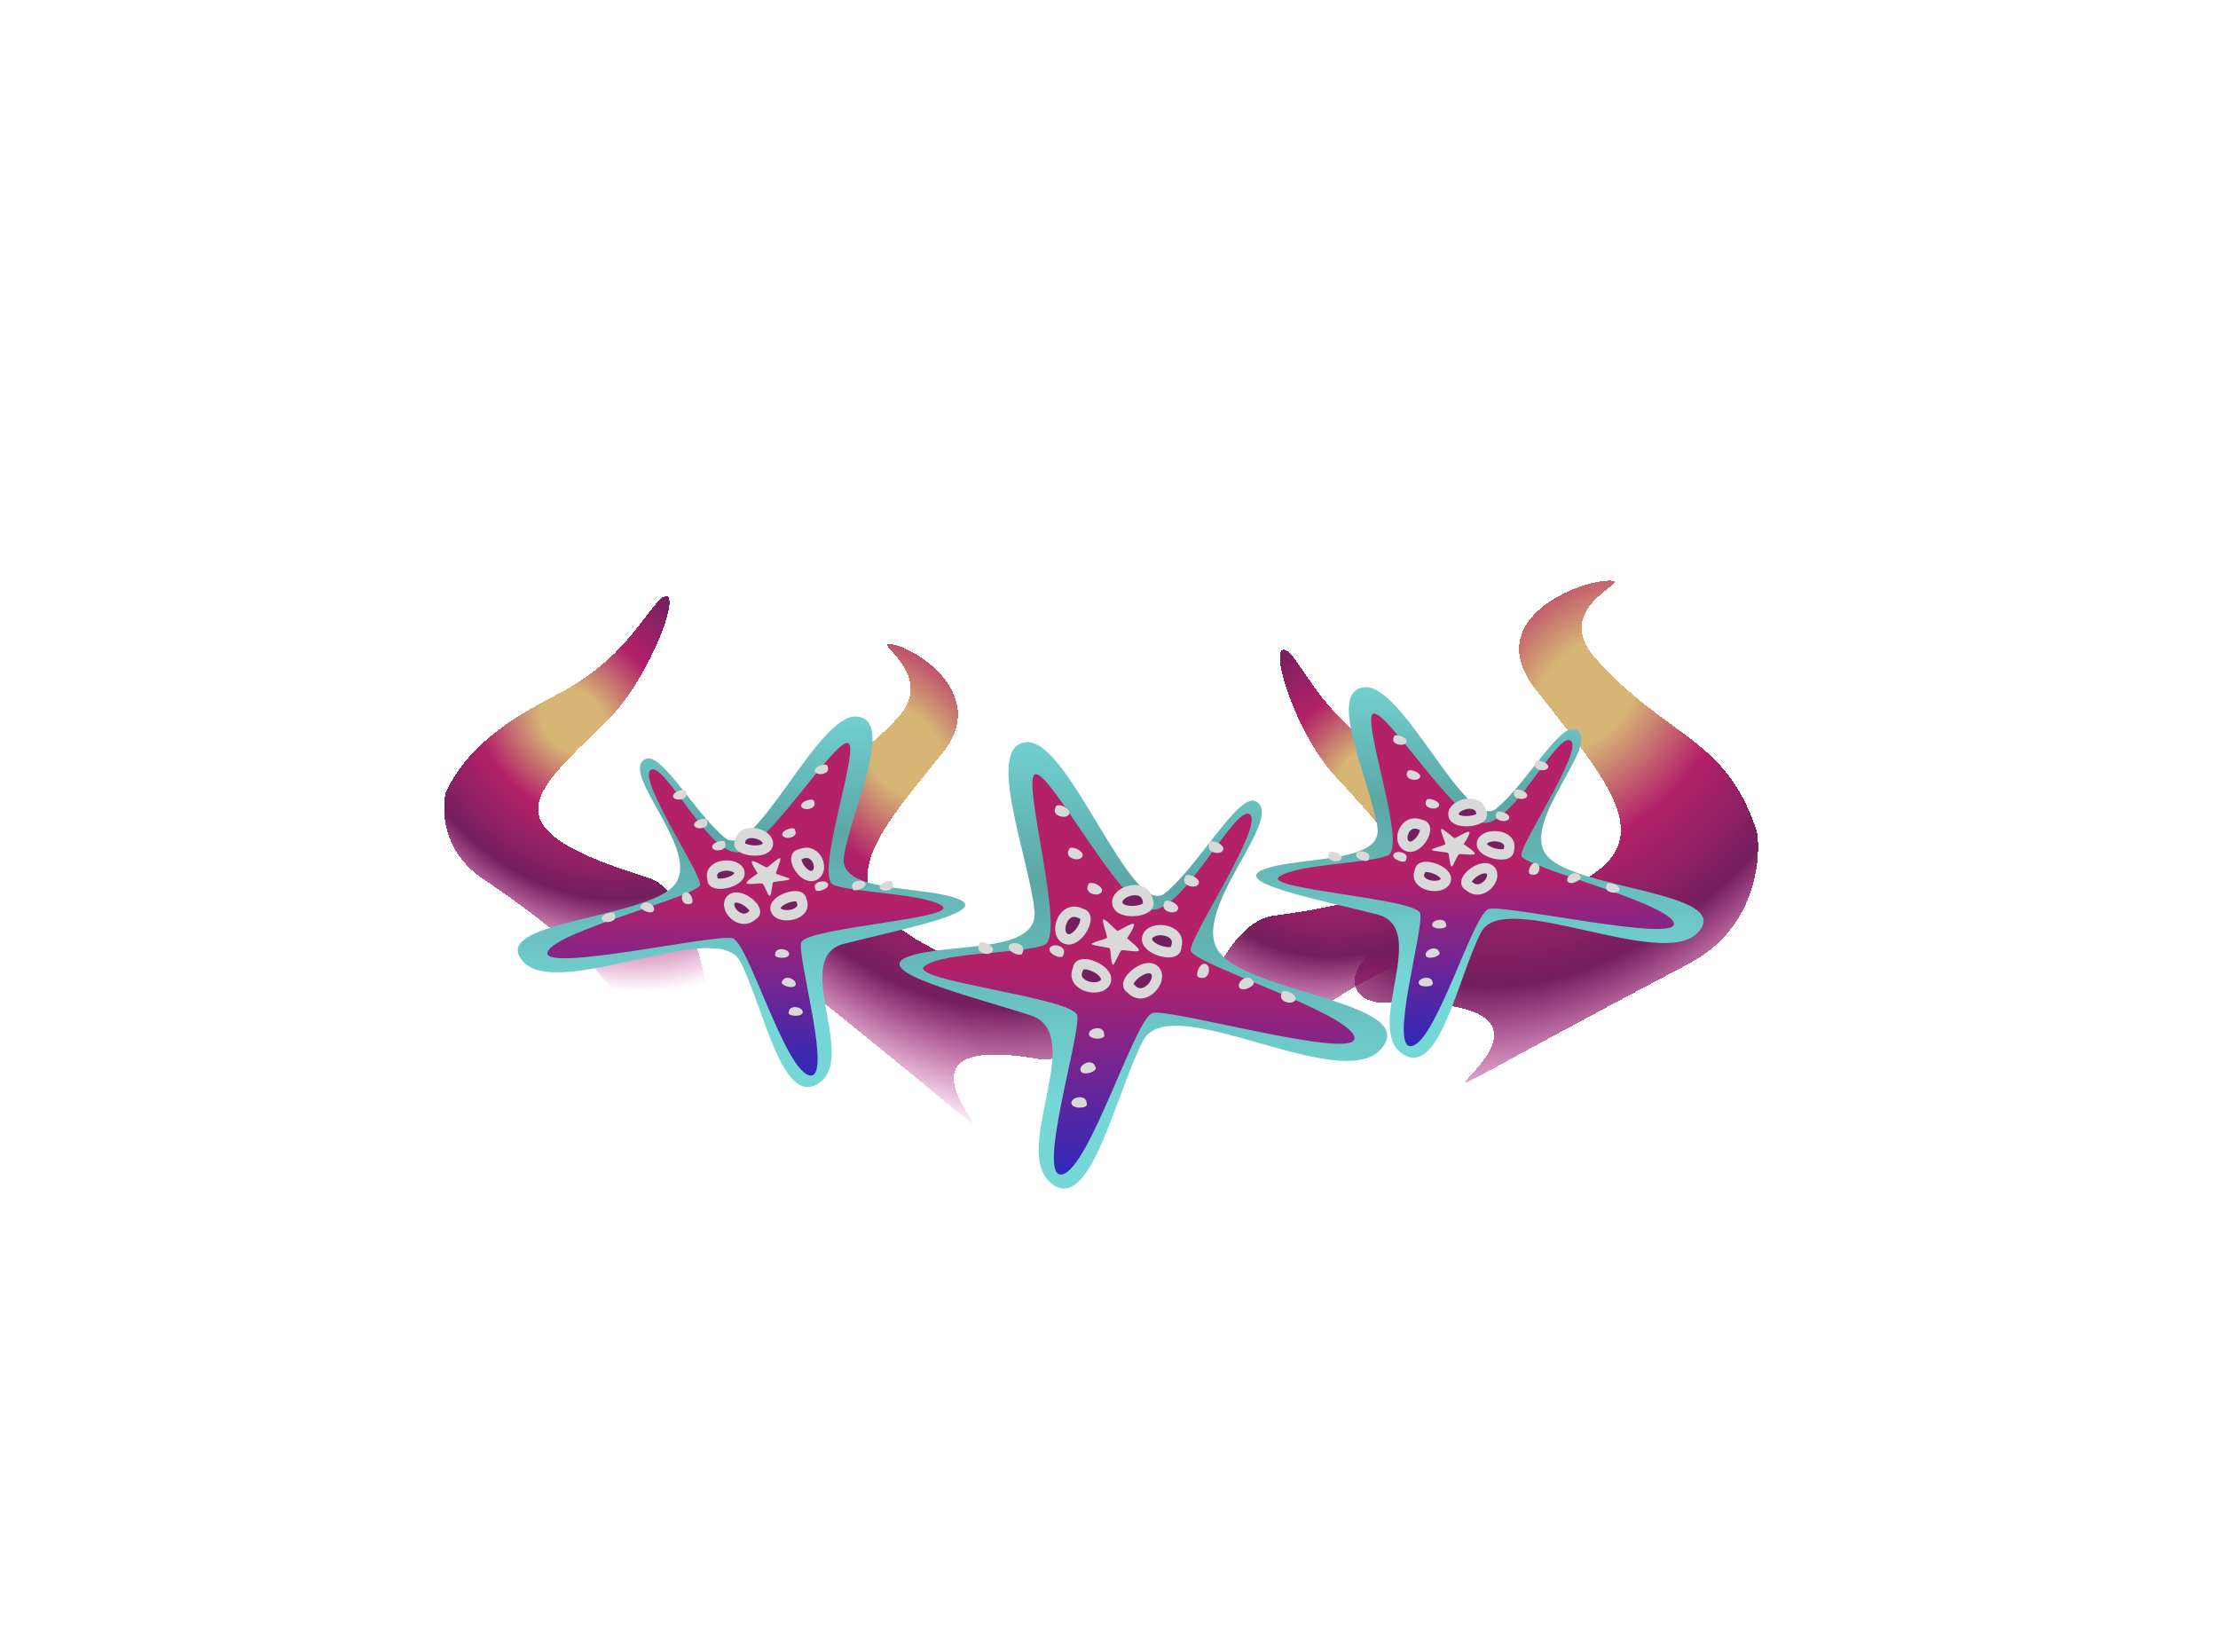 <svg width="431" height="321" viewBox="0 0 431 321" fill="none" xmlns="http://www.w3.org/2000/svg">
<g clip-path="url(#clip0_1828_97)">
<g filter="url(#filter0_d_1828_97)">
<path d="M298.371 129.92C287.085 115.525 309.098 107.964 313.601 108.902C315.778 109.355 301.624 114.495 310.007 123.887C324.057 139.629 335.422 139.182 341.357 157.5C341.956 159.351 342.994 175.479 328.141 183.289C237.371 231.018 326.597 189.514 269.815 190.896C258.676 191.167 261.445 178.695 279.927 175.209C329.074 165.94 317.875 154.796 298.371 129.92Z" fill="url(#paint0_radial_1828_97)" shape-rendering="crispEdges"/>
</g>
<g filter="url(#filter1_d_1828_97)">
<path d="M183.177 142.282C192.837 130.263 176.17 120.818 172.609 121.178C170.888 121.352 181.587 127.682 174.492 135.409C162.599 148.36 153.783 146.674 148.048 162.913C147.468 164.553 145.676 179.32 156.757 188.193C224.472 242.419 157.579 194.111 201.676 201.754C210.327 203.254 208.933 191.434 194.765 186.144C157.089 172.078 166.484 163.051 183.177 142.282Z" fill="url(#paint1_radial_1828_97)" shape-rendering="crispEdges"/>
</g>
<g filter="url(#filter2_d_1828_97)">
<path d="M117.809 136.251C126.415 127.91 133.566 108.437 128.329 112.354C124.136 116.969 120.735 123.93 109.929 130.028C104.364 133.168 92.192 138.416 86.747 149.665C86.197 150.802 84.683 160.577 93.722 166.682C148.96 203.993 100.052 200.008 134.495 206.739C141.728 208.152 137.771 170.174 125.991 166.556C94.665 156.936 102.937 150.665 117.809 136.251Z" fill="url(#paint2_radial_1828_97)" shape-rendering="crispEdges"/>
</g>
<g filter="url(#filter3_d_1828_97)">
<path d="M259.383 146.758C251.099 137.719 245.524 118.479 250.685 122.895C254.664 127.814 257.555 134.814 268.413 142.071C274.005 145.808 286.405 152.468 291.023 163.771C291.489 164.913 292.081 174.273 281.829 178.683C219.185 205.634 271.621 208.94 234.284 210.282C226.444 210.563 234.613 175.613 247.52 173.924C281.843 169.433 273.698 162.377 259.383 146.758Z" fill="url(#paint3_radial_1828_97)" shape-rendering="crispEdges"/>
</g>
<g filter="url(#filter4_d_1828_97)">
<path d="M201.012 172.912C201.944 181.536 184.339 179.029 176.522 181.871C168.706 184.714 189.082 189.662 200.229 193.287C211.375 196.913 196.441 219.292 204.165 225.837C211.888 232.382 216.807 208.278 222.162 198.163C227.516 188.048 260.552 208.845 268.369 199.837C276.187 190.829 243.036 189.058 236.942 181.058C230.848 173.058 250.032 154.88 244.028 151.702C240.722 149.951 232.947 164.19 226.422 169.538C219.896 174.885 207.9 139.79 199.559 140.214C191.219 140.639 199.846 162.131 201.012 172.912Z" fill="url(#paint4_linear_1828_97)"/>
</g>
<g filter="url(#filter5_d_1828_97)">
<path d="M209.321 193.306C208.533 189.801 175.772 186.48 179.703 183.691C183.634 180.902 198.482 181.357 202.92 179.644C207.358 177.93 198.249 146.812 201.229 146.441C204.21 146.07 216.987 170.803 223.183 172.668C229.379 174.533 239.882 152.225 242.841 154.23C245.8 156.236 231.107 178.047 231.37 180.675C231.633 183.303 262.007 192.645 263.192 197.525C264.378 202.405 227.395 191.846 223.976 192.842C220.557 193.838 211.81 222.797 206.482 224.184C201.155 225.572 210.11 196.81 209.321 193.306Z" fill="url(#paint5_linear_1828_97)"/>
</g>
<path d="M190.235 183.554C189.414 185.25 192.411 185.934 192.908 184.802C193.405 183.669 190.279 182.406 190.235 183.554Z" fill="#D9D9D9"/>
<path d="M206.623 185.523C207.48 183.843 204.499 183.102 203.977 184.224C203.456 185.346 206.554 186.67 206.623 185.523Z" fill="#D9D9D9"/>
<path d="M198.701 185.081C199.558 183.402 196.577 182.66 196.056 183.782C195.534 184.905 198.632 186.229 198.701 185.081Z" fill="#D9D9D9"/>
<path d="M211.43 172.011C210.609 173.707 213.606 174.391 214.103 173.259C214.6 172.126 211.474 170.863 211.43 172.011Z" fill="#D9D9D9"/>
<path d="M207.661 165.172C206.84 166.867 209.837 167.551 210.334 166.419C210.831 165.286 207.705 164.023 207.661 165.172Z" fill="#D9D9D9"/>
<path d="M226.223 175.472C225.402 177.168 228.399 177.852 228.896 176.72C229.393 175.587 226.267 174.324 226.223 175.472Z" fill="#D9D9D9"/>
<path d="M230.258 170.469C229.438 172.165 232.434 172.849 232.931 171.717C233.428 170.584 230.303 169.321 230.258 170.469Z" fill="#D9D9D9"/>
<path d="M234.993 163.938C234.172 165.634 237.169 166.318 237.666 165.185C238.163 164.053 235.037 162.789 234.993 163.938Z" fill="#D9D9D9"/>
<path d="M233.173 189.95C235.023 190.579 235.466 187.679 234.236 187.307C233.005 186.936 231.967 190.009 233.173 189.95Z" fill="#D9D9D9"/>
<path d="M243.477 190.618C242.549 188.97 240.173 190.833 240.824 191.894C241.474 192.955 244.414 191.345 243.477 190.618Z" fill="#D9D9D9"/>
<path d="M249.059 193.03C248.238 194.726 251.235 195.409 251.732 194.277C252.229 193.145 249.103 191.881 249.059 193.03Z" fill="#D9D9D9"/>
<path d="M214.566 200.996C214.561 199.128 211.542 199.706 211.592 200.933C211.641 202.16 215.034 202.057 214.566 200.996Z" fill="#D9D9D9"/>
<path d="M219.759 192.111C222.298 194.964 226.124 190.375 224.385 188.558C222.647 186.741 217.608 191.061 219.759 192.111Z" fill="#741F5E" stroke="#D9D9D9" stroke-width="2"/>
<path d="M210.079 177.531C206.659 175.691 204.745 181.261 207.037 182.392C209.329 183.524 212.478 177.806 210.079 177.531Z" fill="#741F5E" stroke="#D9D9D9" stroke-width="2"/>
<path d="M223.054 175.128C222.675 171.409 216.779 173.099 217.12 175.533C217.46 177.968 224.193 177.157 223.054 175.128Z" fill="#741F5E" stroke="#D9D9D9" stroke-width="2"/>
<path d="M209.486 188.262C207.844 191.654 213.837 193.021 214.831 190.756C215.825 188.492 209.574 185.965 209.486 188.262Z" fill="#741F5E" stroke="#D9D9D9" stroke-width="2"/>
<path d="M228.566 183.978C229.75 180.417 223.625 179.772 222.936 182.137C222.247 184.502 228.779 186.268 228.566 183.978Z" fill="#741F5E" stroke="#D9D9D9" stroke-width="2"/>
<path d="M212.822 207.251C212.198 205.478 209.526 206.934 209.98 208.084C210.434 209.234 213.617 208.117 212.822 207.251Z" fill="#D9D9D9"/>
<path d="M211.164 214.391C211.142 212.523 208.128 213.126 208.189 214.353C208.25 215.579 211.642 215.447 211.164 214.391Z" fill="#D9D9D9"/>
<path d="M205.094 156.913C204.274 158.609 207.27 159.292 207.767 158.16C208.264 157.028 205.139 155.764 205.094 156.913Z" fill="#D9D9D9"/>
<path d="M215.112 182.205C215.007 182.506 212.059 183.089 212.184 183.441C212.309 183.794 215.445 184.043 215.652 184.319C215.859 184.595 215.878 187.416 216.265 187.458C216.652 187.5 217.511 184.814 217.953 184.671C218.396 184.529 220.556 185.034 221.224 184.79C221.892 184.545 219.003 182.346 219.003 182.346C219.003 182.346 220.522 180.108 220.351 179.6C220.179 179.092 217.428 180.903 217.139 180.881C216.85 180.858 214.816 178.509 214.402 178.633C213.988 178.757 215.216 181.904 215.112 182.205Z" fill="#D9D9D9"/>
<g filter="url(#filter6_d_1828_97)">
<path d="M267.662 156.714C268.816 163.867 252.667 162.31 245.636 164.912C238.605 167.515 257.367 171.02 267.662 173.702C277.958 176.385 265.118 195.469 272.393 200.685C279.669 205.902 283.311 185.683 287.841 177.1C292.371 168.516 323.236 184.836 330.052 177.1C336.868 169.364 306.565 168.889 300.725 162.412C294.885 155.935 311.748 140.221 306.16 137.756C303.082 136.398 296.489 148.488 290.724 153.138C284.959 157.787 272.785 128.928 265.192 129.533C257.598 130.138 266.221 147.773 267.662 156.714Z" fill="url(#paint6_linear_1828_97)"/>
</g>
<g filter="url(#filter7_d_1828_97)">
<path d="M275.958 173.443C275.116 170.549 245.114 168.772 248.602 166.332C252.091 163.891 265.651 163.822 269.64 162.261C273.628 160.701 264.228 135.066 266.934 134.667C269.64 134.268 282.163 154.476 287.88 155.842C293.598 157.208 302.397 138.316 305.167 139.897C307.937 141.478 295.298 160.081 295.63 162.261C295.961 164.442 323.997 171.304 325.249 175.331C326.502 179.358 292.395 171.683 289.311 172.615C286.227 173.547 279.262 197.923 274.451 199.239C269.64 200.555 276.801 176.338 275.958 173.443Z" fill="url(#paint7_linear_1828_97)"/>
</g>
<path d="M258.204 165.901C257.514 167.337 260.272 167.816 260.686 166.858C261.099 165.901 258.204 164.943 258.204 165.901Z" fill="#D9D9D9"/>
<path d="M273.224 167.045C273.947 165.621 271.201 165.093 270.765 166.043C270.328 166.993 273.201 168.002 273.224 167.045Z" fill="#D9D9D9"/>
<path d="M265.981 166.916C266.704 165.492 263.959 164.964 263.522 165.914C263.086 166.864 265.959 167.873 265.981 166.916Z" fill="#D9D9D9"/>
<path d="M277.137 155.65C276.448 157.086 279.206 157.565 279.619 156.607C280.033 155.65 277.137 154.692 277.137 155.65Z" fill="#D9D9D9"/>
<path d="M273.458 150.069C272.768 151.505 275.526 151.984 275.94 151.026C276.353 150.069 273.458 149.111 273.458 150.069Z" fill="#D9D9D9"/>
<path d="M290.755 158.085C290.065 159.522 292.823 160.001 293.237 159.043C293.65 158.085 290.755 157.127 290.755 158.085Z" fill="#D9D9D9"/>
<path d="M294.259 153.797C293.569 155.234 296.327 155.713 296.74 154.755C297.154 153.797 294.259 152.839 294.259 153.797Z" fill="#D9D9D9"/>
<path d="M298.348 148.216C297.659 149.653 300.417 150.132 300.83 149.174C301.244 148.216 298.348 147.258 298.348 148.216Z" fill="#D9D9D9"/>
<path d="M297.597 169.93C299.307 170.398 299.61 167.97 298.474 167.698C297.339 167.425 296.499 170.015 297.597 169.93Z" fill="#D9D9D9"/>
<path d="M307.022 170.175C306.118 168.831 304.016 170.454 304.646 171.318C305.277 172.182 307.902 170.752 307.022 170.175Z" fill="#D9D9D9"/>
<path d="M312.196 172.014C311.507 173.451 314.264 173.929 314.678 172.972C315.092 172.014 312.196 171.056 312.196 172.014Z" fill="#D9D9D9"/>
<path d="M281.009 179.69C280.939 178.135 278.205 178.707 278.293 179.727C278.382 180.747 281.472 180.559 281.009 179.69Z" fill="#D9D9D9"/>
<path d="M285.437 172.134C287.853 174.433 291.182 170.496 289.533 169.036C287.884 167.575 283.438 171.324 285.437 172.134Z" fill="#741F5E" stroke="#D9D9D9" stroke-width="2"/>
<path d="M276.099 160.286C272.914 158.857 271.364 163.552 273.494 164.425C275.625 165.298 278.297 160.443 276.099 160.286Z" fill="#741F5E" stroke="#D9D9D9" stroke-width="2"/>
<path d="M287.846 157.891C287.37 154.806 282.051 156.391 282.447 158.408C282.843 160.424 288.957 159.546 287.846 157.891Z" fill="#741F5E" stroke="#D9D9D9" stroke-width="2"/>
<path d="M275.931 169.24C274.552 172.113 280.067 173.071 280.895 171.155C281.722 169.24 275.931 167.324 275.931 169.24Z" fill="#741F5E" stroke="#D9D9D9" stroke-width="2"/>
<path d="M293.187 165.096C294.142 162.096 288.533 161.743 287.987 163.733C287.441 165.724 293.462 166.997 293.187 165.096Z" fill="#741F5E" stroke="#D9D9D9" stroke-width="2"/>
<path d="M279.638 184.947C279.006 183.491 276.62 184.783 277.075 185.727C277.529 186.671 280.394 185.645 279.638 184.947Z" fill="#D9D9D9"/>
<path d="M278.377 190.943C278.291 189.388 275.563 189.982 275.662 191.001C275.76 192.021 278.849 191.809 278.377 190.943Z" fill="#D9D9D9"/>
<path d="M270.825 143.27C270.136 144.707 272.893 145.185 273.307 144.228C273.721 143.27 270.825 142.312 270.825 143.27Z" fill="#D9D9D9"/>
<path d="M280.85 164.026C280.766 164.28 278.097 164.854 278.223 165.144C278.349 165.434 281.219 165.547 281.417 165.771C281.616 165.994 281.732 168.342 282.087 168.365C282.441 168.389 283.13 166.126 283.529 165.994C283.928 165.862 285.916 166.218 286.517 165.994C287.118 165.771 284.405 164.026 284.405 164.026C284.405 164.026 285.712 162.117 285.538 161.699C285.364 161.281 282.918 162.873 282.653 162.863C282.389 162.852 280.451 160.958 280.078 161.073C279.705 161.189 280.935 163.772 280.85 164.026Z" fill="#D9D9D9"/>
<g filter="url(#filter8_d_1828_97)">
<path d="M163.99 162.412C162.837 169.565 178.985 168.008 186.016 170.611C193.047 173.213 174.285 176.718 163.99 179.4C153.695 182.083 166.534 201.167 159.259 206.384C151.984 211.6 148.341 191.382 143.811 182.798C139.281 174.215 108.416 190.534 101.6 182.798C94.784 175.062 125.088 174.587 130.927 168.11C136.767 161.633 119.904 145.919 125.492 143.454C128.57 142.096 135.163 154.186 140.928 158.836C146.694 163.485 158.867 134.626 166.461 135.231C174.054 135.836 165.431 153.471 163.99 162.412Z" fill="url(#paint8_linear_1828_97)"/>
</g>
<g filter="url(#filter9_d_1828_97)">
<path d="M155.694 179.142C156.536 176.247 186.538 174.471 183.05 172.03C179.561 169.589 166.001 169.52 162.013 167.96C158.024 166.399 167.424 140.764 164.718 140.365C162.013 139.966 149.49 160.174 143.772 161.54C138.055 162.906 129.255 144.015 126.485 145.595C123.716 147.176 136.355 165.779 136.023 167.96C135.691 170.14 107.655 177.002 106.403 181.029C105.15 185.057 139.257 177.381 142.341 178.313C145.425 179.246 152.39 203.622 157.202 204.937C162.013 206.253 154.852 182.036 155.694 179.142Z" fill="url(#paint9_linear_1828_97)"/>
</g>
<path d="M173.449 171.599C174.138 173.036 171.38 173.514 170.967 172.557C170.553 171.599 173.449 170.641 173.449 171.599Z" fill="#D9D9D9"/>
<path d="M158.429 172.743C157.706 171.319 160.452 170.791 160.888 171.741C161.324 172.692 158.451 173.701 158.429 172.743Z" fill="#D9D9D9"/>
<path d="M165.671 172.614C164.948 171.19 167.694 170.662 168.13 171.612C168.566 172.563 165.694 173.572 165.671 172.614Z" fill="#D9D9D9"/>
<path d="M154.515 161.349C155.204 162.786 152.447 163.264 152.033 162.307C151.619 161.349 154.515 160.391 154.515 161.349Z" fill="#D9D9D9"/>
<path d="M158.195 155.767C158.884 157.204 156.126 157.682 155.713 156.725C155.299 155.767 158.195 154.809 158.195 155.767Z" fill="#D9D9D9"/>
<path d="M140.898 163.783C141.587 165.22 138.829 165.699 138.416 164.741C138.002 163.783 140.898 162.826 140.898 163.783Z" fill="#D9D9D9"/>
<path d="M137.394 159.495C138.083 160.932 135.326 161.411 134.912 160.453C134.498 159.495 137.394 158.538 137.394 159.495Z" fill="#D9D9D9"/>
<path d="M133.304 153.914C133.993 155.351 131.236 155.83 130.822 154.872C130.408 153.914 133.304 152.957 133.304 153.914Z" fill="#D9D9D9"/>
<path d="M134.055 175.628C132.346 176.096 132.043 173.668 133.178 173.396C134.313 173.123 135.153 175.714 134.055 175.628Z" fill="#D9D9D9"/>
<path d="M124.63 175.873C125.535 174.53 127.637 176.152 127.006 177.016C126.375 177.88 123.75 176.451 124.63 175.873Z" fill="#D9D9D9"/>
<path d="M119.456 177.713C120.146 179.15 117.388 179.629 116.974 178.671C116.561 177.713 119.456 176.755 119.456 177.713Z" fill="#D9D9D9"/>
<path d="M150.643 185.388C150.713 183.833 153.447 184.405 153.359 185.425C153.271 186.445 150.18 186.257 150.643 185.388Z" fill="#D9D9D9"/>
<path d="M146.216 177.832C143.799 180.131 140.47 176.195 142.119 174.734C143.769 173.274 148.215 177.023 146.216 177.832Z" fill="#741F5E" stroke="#D9D9D9" stroke-width="2"/>
<path d="M155.554 165.984C158.738 164.555 160.289 169.251 158.158 170.123C156.028 170.996 153.355 166.141 155.554 165.984Z" fill="#741F5E" stroke="#D9D9D9" stroke-width="2"/>
<path d="M143.807 163.591C144.282 160.505 149.602 162.09 149.206 164.107C148.809 166.124 142.696 165.245 143.807 163.591Z" fill="#741F5E" stroke="#D9D9D9" stroke-width="2"/>
<path d="M155.721 174.938C157.1 177.811 151.585 178.769 150.758 176.853C149.93 174.938 155.721 173.022 155.721 174.938Z" fill="#741F5E" stroke="#D9D9D9" stroke-width="2"/>
<path d="M138.465 170.794C137.51 167.794 143.12 167.441 143.665 169.432C144.211 171.422 138.19 172.695 138.465 170.794Z" fill="#741F5E" stroke="#D9D9D9" stroke-width="2"/>
<path d="M152.014 190.647C152.646 189.19 155.032 190.482 154.578 191.426C154.123 192.37 151.259 191.344 152.014 190.647Z" fill="#D9D9D9"/>
<path d="M153.276 196.641C153.362 195.087 156.089 195.68 155.991 196.7C155.892 197.719 152.803 197.507 153.276 196.641Z" fill="#D9D9D9"/>
<path d="M160.827 148.968C161.517 150.405 158.759 150.884 158.345 149.926C157.932 148.968 160.827 148.01 160.827 148.968Z" fill="#D9D9D9"/>
<path d="M150.802 169.725C150.887 169.979 153.556 170.553 153.429 170.843C153.303 171.132 150.434 171.245 150.235 171.469C150.037 171.693 149.92 174.04 149.566 174.064C149.211 174.087 148.522 171.825 148.123 171.693C147.724 171.56 145.736 171.916 145.135 171.693C144.535 171.469 147.247 169.725 147.247 169.725C147.247 169.725 145.94 167.816 146.114 167.398C146.288 166.98 148.735 168.571 148.999 168.561C149.263 168.551 151.201 166.656 151.575 166.772C151.948 166.887 150.717 169.471 150.802 169.725Z" fill="#D9D9D9"/>
</g>
<defs>
<filter id="filter0_d_1828_97" x="193.734" y="43.324" width="217.406" height="236.489" filterUnits="userSpaceOnUse" color-interpolation-filters="sRGB">
<feFlood flood-opacity="0" result="BackgroundImageFix"/>
<feColorMatrix in="SourceAlpha" type="matrix" values="0 0 0 0 0 0 0 0 0 0 0 0 0 0 0 0 0 0 127 0" result="hardAlpha"/>
<feOffset dy="4"/>
<feGaussianBlur stdDeviation="34.75"/>
<feComposite in2="hardAlpha" operator="out"/>
<feColorMatrix type="matrix" values="0 0 0 0 0.588 0 0 0 0 0.623 0 0 0 0 0.94 0 0 0 1 0"/>
<feBlend mode="normal" in2="BackgroundImageFix" result="effect1_dropShadow_1828_97"/>
<feBlend mode="normal" in="SourceGraphic" in2="effect1_dropShadow_1828_97" result="shape"/>
</filter>
<filter id="filter1_d_1828_97" x="78.078" y="55.668" width="198.484" height="232.133" filterUnits="userSpaceOnUse" color-interpolation-filters="sRGB">
<feFlood flood-opacity="0" result="BackgroundImageFix"/>
<feColorMatrix in="SourceAlpha" type="matrix" values="0 0 0 0 0 0 0 0 0 0 0 0 0 0 0 0 0 0 127 0" result="hardAlpha"/>
<feOffset dy="4"/>
<feGaussianBlur stdDeviation="34.75"/>
<feComposite in2="hardAlpha" operator="out"/>
<feColorMatrix type="matrix" values="0 0 0 0 0.588 0 0 0 0 0.623 0 0 0 0 0.94 0 0 0 1 0"/>
<feBlend mode="normal" in2="BackgroundImageFix" result="effect1_dropShadow_1828_97"/>
<feBlend mode="normal" in="SourceGraphic" in2="effect1_dropShadow_1828_97" result="shape"/>
</filter>
<filter id="filter2_d_1828_97" x="16.801" y="46.34" width="190.824" height="233.938" filterUnits="userSpaceOnUse" color-interpolation-filters="sRGB">
<feFlood flood-opacity="0" result="BackgroundImageFix"/>
<feColorMatrix in="SourceAlpha" type="matrix" values="0 0 0 0 0 0 0 0 0 0 0 0 0 0 0 0 0 0 127 0" result="hardAlpha"/>
<feOffset dy="4"/>
<feGaussianBlur stdDeviation="34.75"/>
<feComposite in2="hardAlpha" operator="out"/>
<feColorMatrix type="matrix" values="0 0 0 0 0.588 0 0 0 0 0.623 0 0 0 0 0.94 0 0 0 1 0"/>
<feBlend mode="normal" in2="BackgroundImageFix" result="effect1_dropShadow_1828_97"/>
<feBlend mode="normal" in="SourceGraphic" in2="effect1_dropShadow_1828_97" result="shape"/>
</filter>
<filter id="filter3_d_1828_97" x="161.711" y="56.746" width="199.02" height="227.037" filterUnits="userSpaceOnUse" color-interpolation-filters="sRGB">
<feFlood flood-opacity="0" result="BackgroundImageFix"/>
<feColorMatrix in="SourceAlpha" type="matrix" values="0 0 0 0 0 0 0 0 0 0 0 0 0 0 0 0 0 0 127 0" result="hardAlpha"/>
<feOffset dy="4"/>
<feGaussianBlur stdDeviation="34.75"/>
<feComposite in2="hardAlpha" operator="out"/>
<feColorMatrix type="matrix" values="0 0 0 0 0.588 0 0 0 0 0.623 0 0 0 0 0.94 0 0 0 1 0"/>
<feBlend mode="normal" in2="BackgroundImageFix" result="effect1_dropShadow_1828_97"/>
<feBlend mode="normal" in="SourceGraphic" in2="effect1_dropShadow_1828_97" result="shape"/>
</filter>
<filter id="filter4_d_1828_97" x="84.881" y="54.31" width="274.573" height="266.537" filterUnits="userSpaceOnUse" color-interpolation-filters="sRGB">
<feFlood flood-opacity="0" result="BackgroundImageFix"/>
<feColorMatrix in="SourceAlpha" type="matrix" values="0 0 0 0 0 0 0 0 0 0 0 0 0 0 0 0 0 0 127 0" result="hardAlpha"/>
<feOffset dy="4"/>
<feGaussianBlur stdDeviation="44.95"/>
<feComposite in2="hardAlpha" operator="out"/>
<feColorMatrix type="matrix" values="0 0 0 0 0.408 0 0 0 0 0.094 0 0 0 0 0.129 0 0 0 1 0"/>
<feBlend mode="normal" in2="BackgroundImageFix" result="effect1_dropShadow_1828_97"/>
<feBlend mode="normal" in="SourceGraphic" in2="effect1_dropShadow_1828_97" result="shape"/>
</filter>
<filter id="filter5_d_1828_97" x="76.575" y="47.636" width="289.444" height="283.396" filterUnits="userSpaceOnUse" color-interpolation-filters="sRGB">
<feFlood flood-opacity="0" result="BackgroundImageFix"/>
<feColorMatrix in="SourceAlpha" type="matrix" values="0 0 0 0 0 0 0 0 0 0 0 0 0 0 0 0 0 0 127 0" result="hardAlpha"/>
<feOffset dy="4"/>
<feGaussianBlur stdDeviation="51.4"/>
<feComposite in2="hardAlpha" operator="out"/>
<feColorMatrix type="matrix" values="0 0 0 0 0.847 0 0 0 0 0.71 0 0 0 0 0.459 0 0 0 1 0"/>
<feBlend mode="normal" in2="BackgroundImageFix" result="effect1_dropShadow_1828_97"/>
<feBlend mode="normal" in="SourceGraphic" in2="effect1_dropShadow_1828_97" result="shape"/>
</filter>
<filter id="filter6_d_1828_97" x="154.198" y="43.623" width="266.749" height="251.81" filterUnits="userSpaceOnUse" color-interpolation-filters="sRGB">
<feFlood flood-opacity="0" result="BackgroundImageFix"/>
<feColorMatrix in="SourceAlpha" type="matrix" values="0 0 0 0 0 0 0 0 0 0 0 0 0 0 0 0 0 0 127 0" result="hardAlpha"/>
<feOffset dy="4"/>
<feGaussianBlur stdDeviation="44.95"/>
<feComposite in2="hardAlpha" operator="out"/>
<feColorMatrix type="matrix" values="0 0 0 0 0.408 0 0 0 0 0.094 0 0 0 0 0.129 0 0 0 1 0"/>
<feBlend mode="normal" in2="BackgroundImageFix" result="effect1_dropShadow_1828_97"/>
<feBlend mode="normal" in="SourceGraphic" in2="effect1_dropShadow_1828_97" result="shape"/>
</filter>
<filter id="filter7_d_1828_97" x="145.52" y="35.861" width="282.561" height="270.23" filterUnits="userSpaceOnUse" color-interpolation-filters="sRGB">
<feFlood flood-opacity="0" result="BackgroundImageFix"/>
<feColorMatrix in="SourceAlpha" type="matrix" values="0 0 0 0 0 0 0 0 0 0 0 0 0 0 0 0 0 0 127 0" result="hardAlpha"/>
<feOffset dy="4"/>
<feGaussianBlur stdDeviation="51.4"/>
<feComposite in2="hardAlpha" operator="out"/>
<feColorMatrix type="matrix" values="0 0 0 0 0.847 0 0 0 0 0.71 0 0 0 0 0.459 0 0 0 1 0"/>
<feBlend mode="normal" in2="BackgroundImageFix" result="effect1_dropShadow_1828_97"/>
<feBlend mode="normal" in="SourceGraphic" in2="effect1_dropShadow_1828_97" result="shape"/>
</filter>
<filter id="filter8_d_1828_97" x="10.706" y="49.322" width="266.749" height="251.81" filterUnits="userSpaceOnUse" color-interpolation-filters="sRGB">
<feFlood flood-opacity="0" result="BackgroundImageFix"/>
<feColorMatrix in="SourceAlpha" type="matrix" values="0 0 0 0 0 0 0 0 0 0 0 0 0 0 0 0 0 0 127 0" result="hardAlpha"/>
<feOffset dy="4"/>
<feGaussianBlur stdDeviation="44.95"/>
<feComposite in2="hardAlpha" operator="out"/>
<feColorMatrix type="matrix" values="0 0 0 0 0.408 0 0 0 0 0.094 0 0 0 0 0.129 0 0 0 1 0"/>
<feBlend mode="normal" in2="BackgroundImageFix" result="effect1_dropShadow_1828_97"/>
<feBlend mode="normal" in="SourceGraphic" in2="effect1_dropShadow_1828_97" result="shape"/>
</filter>
<filter id="filter9_d_1828_97" x="3.571" y="41.559" width="282.561" height="270.23" filterUnits="userSpaceOnUse" color-interpolation-filters="sRGB">
<feFlood flood-opacity="0" result="BackgroundImageFix"/>
<feColorMatrix in="SourceAlpha" type="matrix" values="0 0 0 0 0 0 0 0 0 0 0 0 0 0 0 0 0 0 127 0" result="hardAlpha"/>
<feOffset dy="4"/>
<feGaussianBlur stdDeviation="51.4"/>
<feComposite in2="hardAlpha" operator="out"/>
<feColorMatrix type="matrix" values="0 0 0 0 0.847 0 0 0 0 0.71 0 0 0 0 0.459 0 0 0 1 0"/>
<feBlend mode="normal" in2="BackgroundImageFix" result="effect1_dropShadow_1828_97"/>
<feBlend mode="normal" in="SourceGraphic" in2="effect1_dropShadow_1828_97" result="shape"/>
</filter>
<radialGradient id="paint0_radial_1828_97" cx="0" cy="0" r="1" gradientUnits="userSpaceOnUse" gradientTransform="translate(308.063 130.851) rotate(41.512) scale(68.366 97.92)">
<stop offset="0.12" stop-color="#D7B575"/>
<stop offset="0.37" stop-color="#B32169"/>
<stop offset="0.66" stop-color="#741F5E"/>
<stop offset="1" stop-color="#BC0079" stop-opacity="0"/>
</radialGradient>
<radialGradient id="paint1_radial_1828_97" cx="0" cy="0" r="1" gradientUnits="userSpaceOnUse" gradientTransform="translate(175.579 142.054) rotate(139.742) scale(55.82 86.934)">
<stop offset="0.12" stop-color="#D7B575"/>
<stop offset="0.37" stop-color="#B32169"/>
<stop offset="0.66" stop-color="#741F5E"/>
<stop offset="1" stop-color="#BC0079" stop-opacity="0"/>
</radialGradient>
<radialGradient id="paint2_radial_1828_97" cx="0" cy="0" r="1" gradientUnits="userSpaceOnUse" gradientTransform="translate(111.396 136.115) rotate(133.593) scale(45.931 59.064)">
<stop offset="0.12" stop-color="#D7B575"/>
<stop offset="0.37" stop-color="#B32169"/>
<stop offset="0.66" stop-color="#741F5E"/>
<stop offset="1" stop-color="#BC0079" stop-opacity="0"/>
</radialGradient>
<radialGradient id="paint3_radial_1828_97" cx="0" cy="0" r="1" gradientUnits="userSpaceOnUse" gradientTransform="translate(266.218 147.553) rotate(49.729) scale(46.746 58.601)">
<stop offset="0.12" stop-color="#D7B575"/>
<stop offset="0.37" stop-color="#B32169"/>
<stop offset="0.66" stop-color="#741F5E"/>
<stop offset="1" stop-color="#BC0079" stop-opacity="0"/>
</radialGradient>
<linearGradient id="paint4_linear_1828_97" x1="223.156" y1="140.896" x2="219.936" y2="229.754" gradientUnits="userSpaceOnUse">
<stop stop-color="#71D0CF"/>
<stop offset="0.305" stop-color="#5BA7A6"/>
<stop offset="0.78" stop-color="#75D7D6"/>
</linearGradient>
<linearGradient id="paint5_linear_1828_97" x1="221.452" y1="146.424" x2="221.333" y2="224.222" gradientUnits="userSpaceOnUse">
<stop offset="0.485" stop-color="#B32169"/>
<stop offset="1" stop-color="#3029BA"/>
</linearGradient>
<linearGradient id="paint6_linear_1828_97" x1="286.742" y1="129.388" x2="286.742" y2="203.471" gradientUnits="userSpaceOnUse">
<stop stop-color="#71D0CF"/>
<stop offset="0.305" stop-color="#5BA7A6"/>
<stop offset="0.78" stop-color="#75D7D6"/>
</linearGradient>
<linearGradient id="paint7_linear_1828_97" x1="285.382" y1="134.042" x2="287.434" y2="198.841" gradientUnits="userSpaceOnUse">
<stop offset="0.485" stop-color="#B32169"/>
<stop offset="1" stop-color="#3029BA"/>
</linearGradient>
<linearGradient id="paint8_linear_1828_97" x1="144.911" y1="135.087" x2="144.911" y2="209.169" gradientUnits="userSpaceOnUse">
<stop stop-color="#71D0CF"/>
<stop offset="0.305" stop-color="#5BA7A6"/>
<stop offset="0.78" stop-color="#75D7D6"/>
</linearGradient>
<linearGradient id="paint9_linear_1828_97" x1="146.271" y1="139.741" x2="144.218" y2="204.539" gradientUnits="userSpaceOnUse">
<stop offset="0.485" stop-color="#B32169"/>
<stop offset="1" stop-color="#3029BA"/>
</linearGradient>
<clipPath id="clip0_1828_97">
<rect width="431" height="321" fill="white"/>
</clipPath>
</defs>
</svg>
